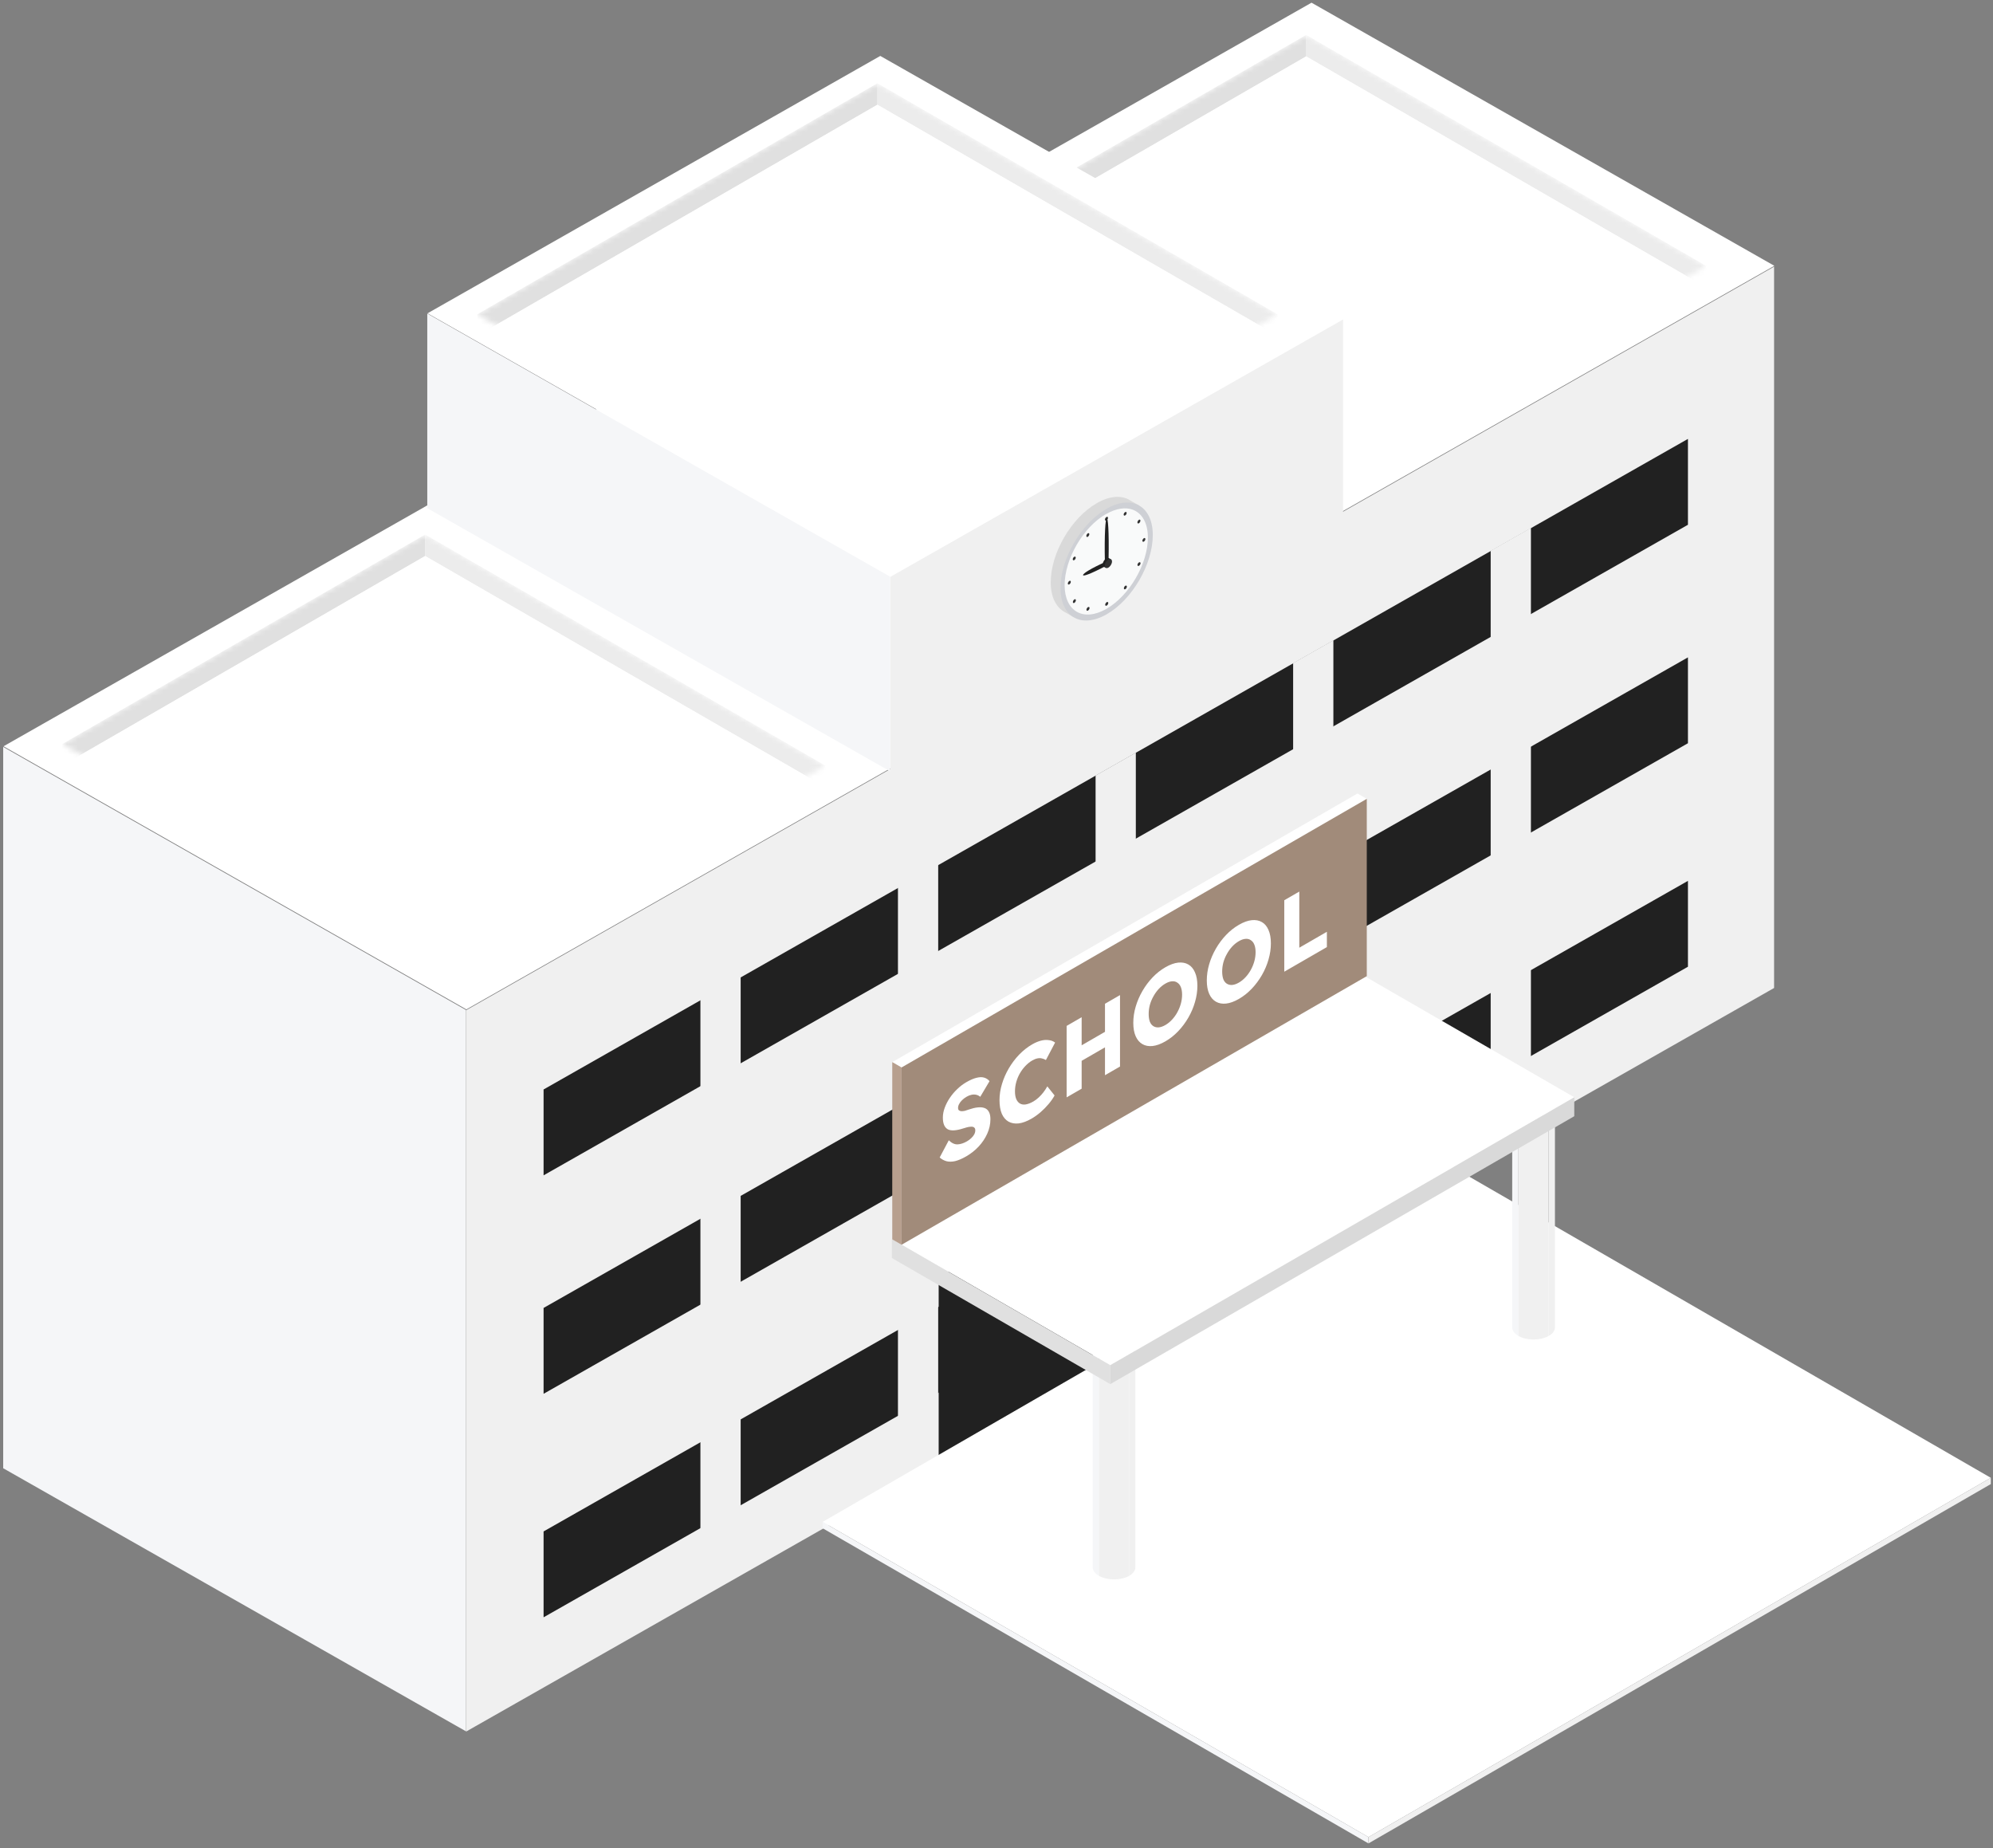 <svg width="371" height="344" viewBox="0 0 371 344" fill="none" xmlns="http://www.w3.org/2000/svg">
<rect x="0" y="0" width="371" height="344" fill="#808080" stroke="none"/>
<rect width="99.143" height="280.188" transform="matrix(0.869 0.494 -0.869 0.494 244.141 0.5)" fill="white"/>
<mask id="mask0_2352_469920" style="mask-type:alpha" maskUnits="userSpaceOnUse" x="175" y="6" width="143" height="83">
<rect width="86" height="78" transform="matrix(0.866 0.5 -0.866 0.5 243.141 6.5)" fill="#D9D9D9"/>
</mask>
<g mask="url(#mask0_2352_469920)">
<rect width="86" height="4" transform="matrix(0.866 0.5 0 1 243.141 6.5)" fill="#ECECEC"/>
<rect width="78" height="4" transform="matrix(0.866 -0.5 0 1 175.594 45.5)" fill="#E0E0E0"/>
<rect width="86" height="78" transform="matrix(0.866 0.5 -0.866 0.5 243.141 10.5)" fill="white"/>
</g>
<rect width="99.143" height="134.269" transform="matrix(0.869 0.494 0 1 0.594 139.033)" fill="#F5F6F8"/>
<rect width="280.188" height="134.269" transform="matrix(0.869 -0.494 0 1 86.766 188.05)" fill="#F0F0F0"/>
<rect width="245.139" height="15.984" transform="matrix(0.869 -0.494 0 1 101.188 285.064)" fill="#212121"/>
<rect width="245.139" height="15.984" transform="matrix(0.869 -0.494 0 -1 101.188 259.446)" fill="#212121"/>
<rect width="245.139" height="15.984" transform="matrix(0.869 -0.494 0 -1 101.188 218.78)" fill="#212121"/>
<rect width="8.621" height="100.181" transform="matrix(0.869 -0.494 0 -1 130.383 285.715)" fill="#F0F0F0"/>
<rect width="8.621" height="99.782" transform="matrix(0.869 -0.494 0 -1 167.156 264.701)" fill="#F0F0F0"/>
<rect width="8.621" height="98.008" transform="matrix(0.869 -0.494 0 -1 203.945 242.361)" fill="#F0F0F0"/>
<rect width="75.906" height="34.489" transform="matrix(0.869 -0.494 0 -1 174.734 272.253)" fill="#212121"/>
<rect width="8.621" height="99.643" transform="matrix(0.869 -0.494 0 -1 240.719 223.074)" fill="#F0F0F0"/>
<rect width="8.621" height="98.969" transform="matrix(0.869 -0.494 0 -1 277.492 201.483)" fill="#F0F0F0"/>
<rect width="99.143" height="96.988" transform="matrix(0.869 0.494 -0.869 0.494 163.867 10.41)" fill="white"/>
<rect width="99.143" height="36.231" transform="matrix(0.869 0.494 0 1 79.539 58.365)" fill="#F5F6F8"/>
<rect width="96.988" height="36.231" transform="matrix(0.869 -0.494 0 1 165.734 107.381)" fill="#F0F0F0"/>
<rect width="117.34" height="133.767" transform="matrix(0.866 0.5 -0.866 0.5 268.969 216.408)" fill="white"/>
<rect width="117.34" height="1.173" transform="matrix(0.866 0.5 0 1 153.117 283.29)" fill="#F5F6F8"/>
<rect width="133.767" height="1.173" transform="matrix(0.866 -0.5 0 1 254.75 341.96)" fill="#F0F0F0"/>
<circle cx="3.233" cy="3.233" r="3.233" transform="matrix(0.869 0.494 -0.869 0.494 207.375 246.98)" fill="#F9FAFA"/>
<path d="M203.406 250.176C203.406 250.8 203.851 251.365 204.57 251.774V293.334C203.851 292.925 203.406 292.359 203.406 291.735V250.176Z" fill="#F5F6F8"/>
<path d="M204.578 251.772C206.13 252.655 208.646 252.655 210.198 251.772V293.332C208.646 294.215 206.13 294.215 204.578 293.332V251.772Z" fill="#F0F0F0"/>
<path d="M211.351 250.176C211.351 250.8 210.907 251.365 210.188 251.774V293.334C210.907 292.925 211.351 292.359 211.351 291.735V250.176Z" fill="#F0F0F0"/>
<circle cx="3.233" cy="3.233" r="3.233" transform="matrix(0.869 0.494 -0.869 0.494 285.477 202.326)" fill="#F9FAFA"/>
<path d="M281.5 205.522C281.5 206.147 281.945 206.712 282.664 207.121V248.68C281.945 248.271 281.5 247.706 281.5 247.082V205.522Z" fill="#F5F6F8"/>
<path d="M282.664 207.118C284.216 208.001 286.732 208.001 288.284 207.118V248.678C286.732 249.56 284.216 249.56 282.664 248.678V207.118Z" fill="#F0F0F0"/>
<path d="M289.453 205.522C289.453 206.147 289.008 206.712 288.289 207.121V248.68C289.008 248.271 289.453 247.706 289.453 247.082V205.522Z" fill="#F0F0F0"/>
<rect width="46.936" height="99.739" transform="matrix(0.866 0.5 -0.866 0.5 252.414 180.783)" fill="white"/>
<rect width="46.936" height="3.52" transform="matrix(0.866 0.5 0 1 166.023 230.652)" fill="#E0E0E0"/>
<rect width="99.739" height="3.52" transform="matrix(0.866 -0.5 0 1 206.68 254.123)" fill="#D9D9D9"/>
<rect width="2" height="100" transform="matrix(0.866 0.5 -0.866 0.5 252.703 147.702)" fill="white"/>
<rect width="2" height="33" transform="matrix(0.866 0.5 0 1 166.094 197.702)" fill="#B79F8E"/>
<rect width="100" height="33" transform="matrix(0.866 -0.5 0 1 167.828 198.702)" fill="#A18B7A"/>
<g clip-path="url(#clip0_2352_469920)">
<path d="M210.277 93.069C208.723 92.159 206.546 92.289 204.157 93.67C199.411 96.398 195.581 102.977 195.598 108.402C195.598 111.098 196.563 112.982 198.102 113.876L199.918 114.915L212.094 94.124L210.277 93.085V93.069Z" fill="#D9D9D9"/>
<path d="M205.969 94.709C208.048 93.523 209.946 93.263 211.435 93.815C213.366 94.53 214.594 96.544 214.594 99.598C214.594 105.007 210.781 111.601 206.035 114.33C201.289 117.059 197.427 114.866 197.41 109.457C197.41 104.048 201.223 97.454 205.969 94.725V94.709Z" fill="#CED0D5"/>
<path d="M205.923 95.683C207.788 94.611 209.507 94.384 210.849 94.871C212.567 95.505 213.68 97.324 213.68 100.069C213.68 104.942 210.243 110.887 205.955 113.339C201.684 115.792 198.198 113.827 198.182 108.938C198.182 104.065 201.619 98.12 205.906 95.667L205.923 95.683Z" fill="#F9FAFA"/>
<path d="M212.942 100.183C212.844 100.232 212.745 100.346 212.696 100.476C212.615 100.671 212.664 100.833 212.795 100.849C212.844 100.849 212.893 100.849 212.925 100.817C213.024 100.768 213.122 100.654 213.171 100.524C213.253 100.33 213.204 100.167 213.073 100.151C213.024 100.151 212.975 100.151 212.925 100.183H212.942ZM212.009 96.756C212.173 96.675 212.287 96.74 212.287 96.918C212.287 97.097 212.156 97.308 212.009 97.406C211.862 97.487 211.731 97.422 211.731 97.243C211.731 97.065 211.862 96.854 212.009 96.772V96.756ZM212.025 104.683C212.124 104.634 212.222 104.634 212.271 104.699C212.353 104.813 212.304 105.024 212.173 105.186C212.124 105.235 212.074 105.284 212.025 105.316C211.927 105.365 211.829 105.365 211.78 105.3C211.698 105.186 211.747 104.975 211.878 104.813C211.927 104.764 211.976 104.715 212.025 104.683ZM209.489 109.036C209.652 108.955 209.767 109.02 209.767 109.198C209.767 109.377 209.636 109.588 209.489 109.669C209.341 109.75 209.211 109.685 209.211 109.507C209.211 109.328 209.341 109.117 209.489 109.02V109.036ZM209.456 95.944C209.358 95.993 209.26 95.993 209.211 95.928C209.129 95.814 209.178 95.603 209.309 95.44C209.358 95.392 209.407 95.343 209.44 95.327C209.538 95.278 209.636 95.278 209.685 95.343C209.767 95.457 209.718 95.668 209.587 95.83C209.538 95.879 209.489 95.928 209.44 95.944H209.456ZM206.118 96.204C206.248 96.204 206.298 96.382 206.216 96.577C206.167 96.707 206.068 96.821 205.97 96.87C205.921 96.902 205.872 96.918 205.823 96.902C205.692 96.902 205.643 96.724 205.725 96.529C205.774 96.399 205.872 96.285 205.97 96.236C206.019 96.204 206.068 96.188 206.101 96.204H206.118ZM206.167 112.057C206.298 112.057 206.347 112.236 206.265 112.431C206.216 112.56 206.118 112.674 206.019 112.723C205.97 112.755 205.921 112.772 205.872 112.755C205.741 112.755 205.692 112.577 205.774 112.382C205.823 112.252 205.921 112.138 206.019 112.089C206.068 112.057 206.118 112.041 206.15 112.057H206.167ZM202.534 113.015C202.632 112.967 202.73 112.967 202.779 113.032C202.861 113.145 202.812 113.356 202.681 113.519C202.632 113.568 202.583 113.616 202.534 113.649C202.435 113.697 202.337 113.697 202.288 113.633C202.206 113.519 202.255 113.308 202.386 113.145C202.435 113.097 202.484 113.048 202.517 113.015H202.534ZM199.964 103.643C200.062 103.594 200.161 103.594 200.21 103.659C200.292 103.773 200.242 103.984 200.112 104.147C200.062 104.195 200.013 104.244 199.981 104.26C199.882 104.309 199.784 104.309 199.735 104.244C199.653 104.13 199.702 103.919 199.833 103.757C199.882 103.708 199.931 103.659 199.964 103.643ZM199.997 111.57C200.144 111.488 200.275 111.553 200.275 111.732C200.275 111.911 200.144 112.122 199.997 112.219C199.833 112.301 199.719 112.236 199.719 112.057C199.719 111.878 199.85 111.667 199.997 111.586V111.57ZM199.195 108.11C199.326 108.11 199.375 108.289 199.293 108.484C199.244 108.613 199.146 108.727 199.048 108.776C198.999 108.808 198.95 108.808 198.917 108.808C198.786 108.808 198.737 108.63 198.819 108.435C198.868 108.305 198.966 108.191 199.064 108.142C199.113 108.11 199.162 108.094 199.211 108.11H199.195ZM202.501 99.924C202.354 100.005 202.223 99.94 202.223 99.761C202.223 99.582 202.354 99.371 202.501 99.274C202.648 99.192 202.779 99.257 202.779 99.436C202.779 99.615 202.648 99.826 202.501 99.907V99.924Z" fill="#323232"/>
<path d="M206.224 105.145L206.185 104.416C202.87 105.888 201.703 106.72 201.613 107.016C201.535 107.331 202.728 107.007 206.22 105.161L206.224 105.145Z" fill="#212121"/>
<path d="M206.413 103.886C206.298 103.821 206.118 103.821 205.938 103.934C205.578 104.146 205.267 104.649 205.267 105.071C205.267 105.283 205.333 105.429 205.463 105.494L205.84 105.705L206.789 104.097L206.413 103.886Z" fill="#212121"/>
<path d="M205.658 105.283C205.658 105.705 205.953 105.868 206.329 105.657C206.689 105.445 207 104.942 207 104.52C207 104.097 206.705 103.935 206.329 104.146C205.969 104.357 205.658 104.861 205.658 105.283Z" fill="#323232"/>
<path d="M206.364 104.048C206.577 93.507 205.447 94.124 205.676 104.584C205.873 104.373 206.233 104.113 206.364 104.048Z" fill="#212121"/>
</g>
<mask id="mask1_2352_469920" style="mask-type:alpha" maskUnits="userSpaceOnUse" x="88" y="15" width="150" height="87">
<rect width="86" height="86" transform="matrix(0.866 0.5 -0.866 0.5 163.328 15.5)" fill="#D9D9D9"/>
</mask>
<g mask="url(#mask1_2352_469920)">
<rect width="86" height="4" transform="matrix(0.866 0.5 0 1 163.328 15.5)" fill="#ECECEC"/>
<rect width="86" height="4" transform="matrix(0.866 -0.5 0 1 88.852 58.5)" fill="#E0E0E0"/>
<rect width="86" height="86" transform="matrix(0.866 0.5 -0.866 0.5 163.328 19.5)" fill="white"/>
</g>
<mask id="mask2_2352_469920" style="mask-type:alpha" maskUnits="userSpaceOnUse" x="11" y="99" width="143" height="83">
<rect width="86" height="78" transform="matrix(0.866 0.5 -0.866 0.5 79.141 99.5)" fill="#D9D9D9"/>
</mask>
<g mask="url(#mask2_2352_469920)">
<rect width="86" height="4" transform="matrix(0.866 0.5 0 1 79.141 99.5)" fill="#ECECEC"/>
<rect width="78" height="4" transform="matrix(0.866 -0.5 0 1 11.594 138.5)" fill="#E0E0E0"/>
<rect width="86" height="78" transform="matrix(0.866 0.5 -0.866 0.5 79.141 103.5)" fill="white"/>
</g>
<path d="M179.859 215.25C179.102 215.687 178.417 215.981 177.802 216.133C177.199 216.266 176.662 216.272 176.19 216.152C175.718 216.019 175.296 215.788 174.923 215.459L176.618 212.257C177.166 212.789 177.715 213.042 178.263 213.017C178.823 212.985 179.398 212.799 179.991 212.457C180.287 212.286 180.556 212.086 180.797 211.858C181.038 211.63 181.225 211.396 181.357 211.155C181.488 210.902 181.554 210.648 181.554 210.395C181.554 210.205 181.51 210.059 181.422 209.958C181.346 209.85 181.236 209.781 181.093 209.749C180.951 209.717 180.781 209.714 180.583 209.74C180.386 209.752 180.177 209.79 179.958 209.854C179.739 209.904 179.514 209.971 179.283 210.053C178.647 210.256 178.093 210.373 177.621 210.405C177.15 210.436 176.755 210.373 176.437 210.215C176.13 210.037 175.899 209.771 175.746 209.417C175.592 209.049 175.515 208.587 175.515 208.03C175.515 207.434 175.63 206.823 175.861 206.196C176.102 205.55 176.42 204.936 176.815 204.353C177.221 203.751 177.687 203.204 178.214 202.71C178.74 202.203 179.289 201.785 179.859 201.456C180.616 201.019 181.263 200.74 181.801 200.62C182.349 200.48 182.816 200.471 183.199 200.591C183.594 200.705 183.929 200.924 184.203 201.247L182.475 204.163C182.245 203.967 181.993 203.84 181.719 203.783C181.455 203.72 181.17 203.72 180.863 203.783C180.567 203.84 180.26 203.96 179.941 204.144C179.612 204.334 179.327 204.549 179.086 204.79C178.855 205.012 178.674 205.249 178.543 205.503C178.411 205.743 178.345 205.984 178.345 206.225C178.345 206.44 178.4 206.592 178.51 206.681C178.62 206.769 178.768 206.823 178.954 206.842C179.141 206.848 179.355 206.826 179.596 206.776C179.837 206.712 180.09 206.63 180.353 206.529C180.956 206.32 181.499 206.19 181.982 206.139C182.475 206.082 182.898 206.117 183.249 206.244C183.611 206.364 183.885 206.598 184.072 206.947C184.269 207.276 184.368 207.738 184.368 208.334C184.368 209.258 184.17 210.158 183.775 211.032C183.391 211.887 182.859 212.681 182.179 213.416C181.51 214.132 180.737 214.743 179.859 215.25ZM192.032 208.222C191.165 208.722 190.365 209.02 189.63 209.115C188.906 209.191 188.275 209.08 187.737 208.782C187.2 208.472 186.783 207.984 186.487 207.319C186.202 206.635 186.059 205.786 186.059 204.773C186.059 203.785 186.213 202.784 186.52 201.771C186.827 200.758 187.249 199.792 187.787 198.874C188.335 197.936 188.977 197.084 189.712 196.318C190.458 195.545 191.27 194.906 192.147 194.399C192.696 194.082 193.233 193.854 193.76 193.715C194.286 193.576 194.774 193.541 195.224 193.611C195.685 193.661 196.08 193.813 196.409 194.067L194.698 197.316C194.467 197.17 194.22 197.072 193.957 197.021C193.705 196.951 193.425 196.948 193.118 197.012C192.811 197.075 192.482 197.208 192.131 197.411C191.692 197.664 191.275 198 190.88 198.418C190.496 198.817 190.156 199.273 189.86 199.786C189.575 200.28 189.35 200.815 189.185 201.391C189.021 201.967 188.939 202.553 188.939 203.149C188.939 203.731 189.021 204.216 189.185 204.602C189.35 204.976 189.58 205.248 189.876 205.419C190.173 205.59 190.529 205.644 190.946 205.581C191.374 205.511 191.846 205.327 192.361 205.03C192.712 204.827 193.047 204.577 193.365 204.279C193.683 203.981 193.974 203.662 194.237 203.32C194.511 202.959 194.753 202.591 194.961 202.218L196.31 203.909C196.036 204.422 195.668 204.95 195.208 205.495C194.758 206.033 194.253 206.546 193.694 207.034C193.145 207.503 192.591 207.899 192.032 208.222ZM205.695 200.143V186.843L208.492 185.228V198.528L205.695 200.143ZM198.554 204.266V190.966L201.351 189.351V202.651L198.554 204.266ZM199.64 198.452L199.656 195.555L207.176 191.213V194.101L199.64 198.452ZM216.955 193.833C216.077 194.339 215.276 194.631 214.552 194.707C213.828 194.783 213.197 194.665 212.66 194.355C212.122 194.045 211.706 193.557 211.409 192.892C211.113 192.227 210.965 191.394 210.965 190.394C210.965 189.393 211.113 188.389 211.409 187.382C211.706 186.375 212.122 185.406 212.66 184.475C213.197 183.544 213.828 182.699 214.552 181.939C215.276 181.179 216.071 180.548 216.938 180.048C217.805 179.548 218.6 179.26 219.324 179.184C220.048 179.108 220.679 179.225 221.216 179.535C221.754 179.845 222.165 180.336 222.45 181.008C222.747 181.673 222.895 182.505 222.895 183.506C222.895 184.494 222.747 185.498 222.45 186.518C222.165 187.518 221.754 188.484 221.216 189.415C220.679 190.346 220.048 191.192 219.324 191.952C218.6 192.712 217.81 193.339 216.955 193.833ZM216.938 190.802C217.388 190.542 217.799 190.21 218.172 189.805C218.556 189.393 218.885 188.937 219.159 188.437C219.445 187.917 219.664 187.379 219.818 186.822C219.971 186.264 220.048 185.707 220.048 185.15C220.048 184.592 219.971 184.124 219.818 183.744C219.664 183.364 219.445 183.085 219.159 182.908C218.885 182.711 218.556 182.629 218.172 182.661C217.799 182.686 217.388 182.828 216.938 183.088C216.488 183.348 216.071 183.683 215.688 184.095C215.315 184.5 214.985 184.963 214.7 185.482C214.415 185.989 214.196 186.521 214.042 187.078C213.899 187.629 213.828 188.183 213.828 188.741C213.828 189.298 213.899 189.776 214.042 190.175C214.196 190.555 214.415 190.834 214.7 191.011C214.985 191.188 215.315 191.264 215.688 191.239C216.071 191.207 216.488 191.062 216.938 190.802ZM230.637 185.933C229.759 186.44 228.958 186.731 228.234 186.807C227.51 186.883 226.88 186.766 226.342 186.456C225.805 186.145 225.388 185.658 225.092 184.993C224.795 184.328 224.647 183.495 224.647 182.494C224.647 181.493 224.795 180.49 225.092 179.483C225.388 178.476 225.805 177.507 226.342 176.576C226.88 175.645 227.51 174.799 228.234 174.039C228.958 173.279 229.754 172.649 230.62 172.149C231.487 171.648 232.282 171.36 233.006 171.284C233.73 171.208 234.361 171.325 234.899 171.636C235.436 171.946 235.847 172.437 236.133 173.108C236.429 173.773 236.577 174.606 236.577 175.607C236.577 176.595 236.429 177.598 236.133 178.618C235.847 179.619 235.436 180.585 234.899 181.516C234.361 182.447 233.73 183.292 233.006 184.052C232.282 184.812 231.492 185.439 230.637 185.933ZM230.62 182.903C231.07 182.643 231.481 182.31 231.854 181.905C232.238 181.493 232.567 181.037 232.842 180.537C233.127 180.018 233.346 179.479 233.5 178.922C233.653 178.365 233.73 177.807 233.73 177.25C233.73 176.693 233.653 176.224 233.5 175.844C233.346 175.464 233.127 175.185 232.842 175.008C232.567 174.812 232.238 174.729 231.854 174.761C231.481 174.786 231.07 174.929 230.62 175.189C230.171 175.448 229.754 175.784 229.37 176.196C228.997 176.601 228.668 177.063 228.383 177.583C228.097 178.089 227.878 178.621 227.724 179.179C227.582 179.73 227.51 180.284 227.51 180.841C227.51 181.398 227.582 181.877 227.724 182.276C227.878 182.656 228.097 182.934 228.383 183.112C228.668 183.289 228.997 183.365 229.37 183.34C229.754 183.308 230.171 183.162 230.62 182.903ZM239.07 180.874V167.574L241.867 165.959V176.409L247.001 173.445V176.295L239.07 180.874Z" fill="white"/>
<defs>
<clipPath id="clip0_2352_469920">
<rect width="19" height="23" fill="white" transform="matrix(-1 0 0 1 214.594 92.5)"/>
</clipPath>
</defs>
</svg>
